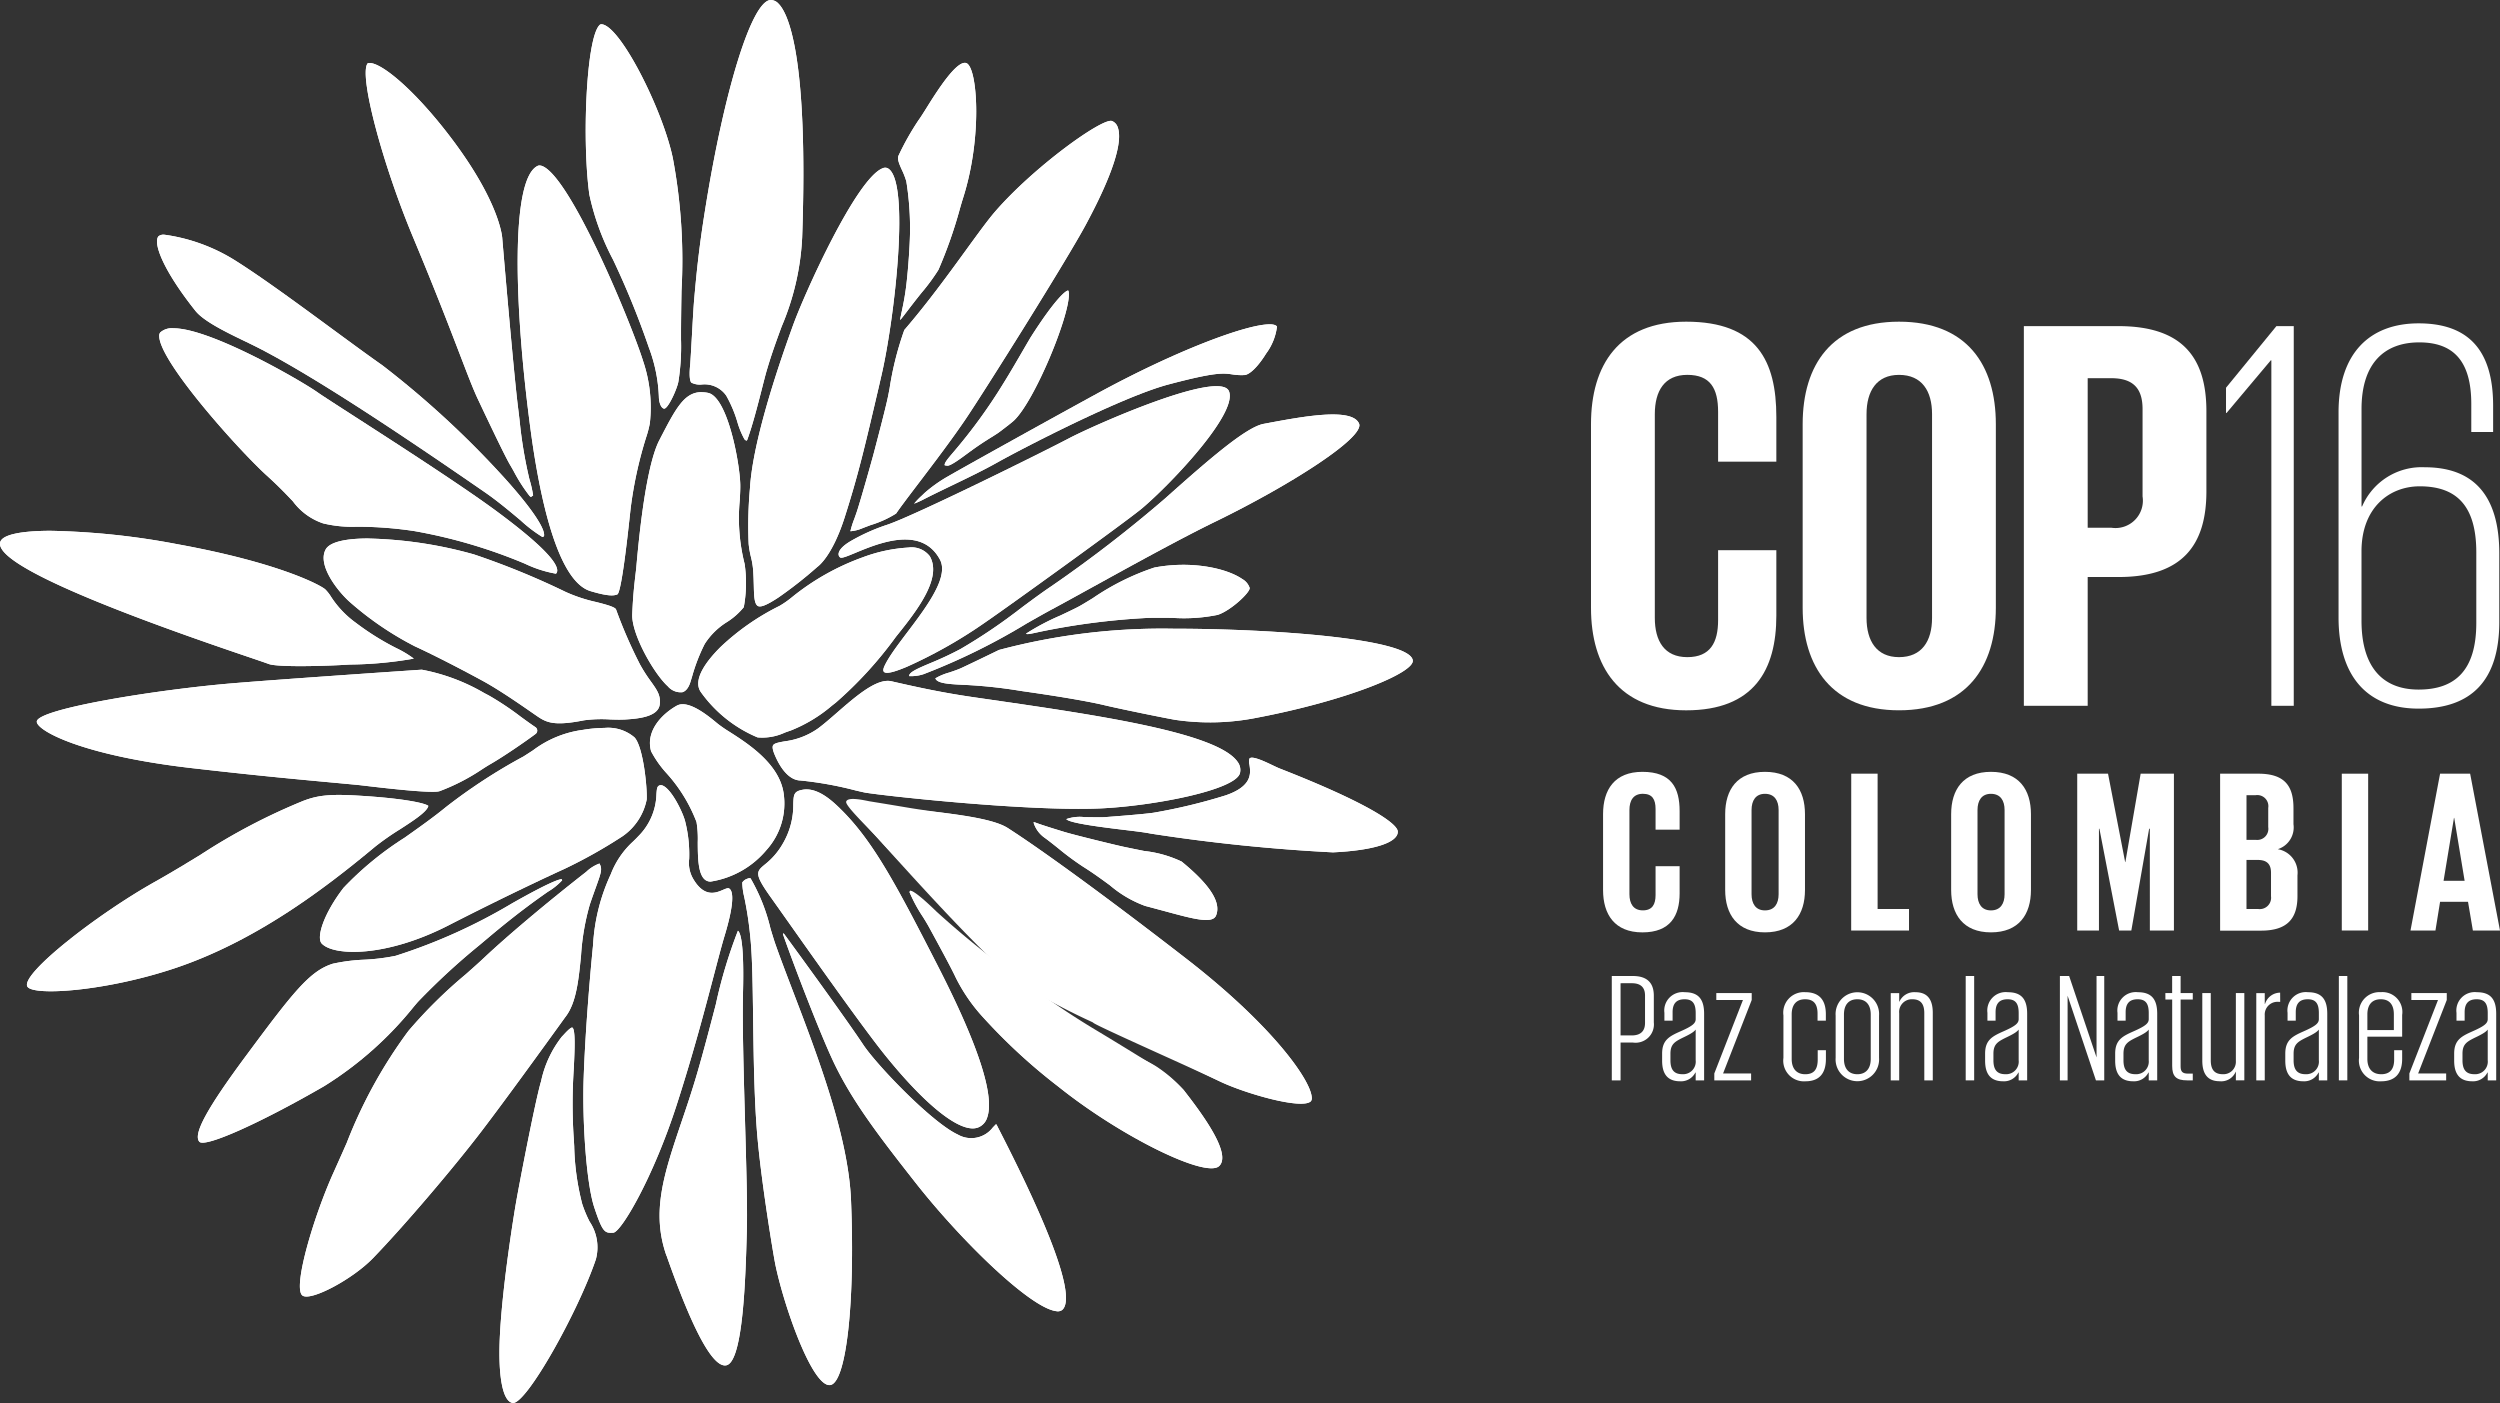 <svg xmlns="http://www.w3.org/2000/svg" xmlns:xlink="http://www.w3.org/1999/xlink" width="202.879" height="113.854" viewBox="0 0 202.879 113.854">
  <rect x="0" y="0" width="202.879" height="113.854" fill="#333333" stroke="none"/>
  <defs>
    <clipPath id="clip-path">
      <rect id="Rectangle_3533" data-name="Rectangle 3533" width="202.879" height="113.854" fill="none"/>
    </clipPath>
  </defs>
  <g id="Group_15987" data-name="Group 15987" clip-path="url(#clip-path)">
    <path id="Path_49992" data-name="Path 49992" d="M513.174,126.979V112.074c0-4.817,2.272-8.316,7.725-8.316,5.726,0,7.316,3.181,7.316,7.725v3.636h-4.726v-4.045c0-1.909-.636-3-2.5-3s-2.636,1.318-2.636,3.181V127.8c0,1.863.773,3.181,2.636,3.181s2.5-1.181,2.5-3V122.3h4.726v5.317c0,4.408-1.818,7.68-7.316,7.68-5.453,0-7.725-3.544-7.725-8.316" transform="translate(-384.062 -77.653)" fill="#fff"/>
    <path id="Path_49993" data-name="Path 49993" d="M581.447,126.979V112.074c0-4.817,2.363-8.316,7.816-8.316,5.5,0,7.861,3.5,7.861,8.316v14.905c0,4.771-2.363,8.316-7.861,8.316-5.453,0-7.816-3.544-7.816-8.316m10.5.818V111.256c0-1.863-.818-3.181-2.681-3.181-1.818,0-2.636,1.318-2.636,3.181V127.8c0,1.863.818,3.181,2.636,3.181,1.863,0,2.681-1.318,2.681-3.181" transform="translate(-435.158 -77.653)" fill="#fff"/>
    <path id="Path_49994" data-name="Path 49994" d="M652.789,105.2h7.68c5.226,0,7.134,2.59,7.134,6.907v6.5c0,4.317-1.908,6.953-7.134,6.953h-2.5v10.452h-5.18Zm5.18,4.226v12.133h1.909a2.225,2.225,0,0,0,2.544-2.545v-7.089c0-1.681-.772-2.5-2.544-2.5Z" transform="translate(-488.55 -78.734)" fill="#fff"/>
    <path id="Path_49995" data-name="Path 49995" d="M721.673,107.975h-.045l-3.59,4.272h-.045V110.2l4.09-5h1.408v30.81h-1.818Z" transform="translate(-537.349 -78.734)" fill="#fff"/>
    <path id="Path_49996" data-name="Path 49996" d="M754.294,128.157V111.525c0-4.817,2.545-7.225,6.5-7.225s6.044,2.09,6.044,6.68v2.136h-1.772v-2.272c0-3.544-1.5-5-4.226-5-2.772,0-4.681,1.636-4.681,5.408v7.907h.046a5.256,5.256,0,0,1,5.089-3.181c3.863,0,6.044,2.181,6.044,7v5.544c0,4.771-2.272,7.043-6.544,7.043-4.181,0-6.5-2.635-6.5-7.407m11.179.454v-5.726c0-3.772-1.591-5.362-4.59-5.362-2.5,0-4.726,1.772-4.726,5.271v5.635c0,3.726,1.682,5.589,4.635,5.589s4.681-1.545,4.681-5.408" transform="translate(-564.517 -78.059)" fill="#fff"/>
    <path id="Path_49997" data-name="Path 49997" d="M519.878,314.808h1.7c1.2,0,1.711.587,1.711,1.6v2.161a1.489,1.489,0,0,1-1.711,1.637h-.987v3.073h-.712Zm.712.587v4.235h.912c.725,0,1.074-.362,1.074-1.012v-2.224c0-.662-.35-1-1.074-1Z" transform="translate(-389.079 -235.604)" fill="#fff"/>
    <path id="Path_49998" data-name="Path 49998" d="M538.838,327.18v-.637h-.025a1.3,1.3,0,0,1-1.224.712c-.962,0-1.474-.512-1.474-1.674v-.574c0-1.112.6-1.412,1.5-1.811.962-.425,1.224-.65,1.224-.987v-.487c0-.725-.212-1.124-.9-1.124s-.974.375-.974,1.049v.687H536.3V321.7a1.494,1.494,0,0,1,1.661-1.674c1.137,0,1.562.612,1.562,1.749v5.409Zm0-1.624v-2.5c-.112.15-.3.312-1.074.675-.65.325-.974.537-.974,1.287v.537c0,.75.287,1.124.962,1.124a1.021,1.021,0,0,0,1.087-1.124" transform="translate(-401.231 -239.506)" fill="#fff"/>
    <path id="Path_49999" data-name="Path 49999" d="M553.66,326.841h2.274v.562h-2.986v-.562l2.323-5.959H553.11v-.562h2.873v.562Z" transform="translate(-413.829 -239.729)" fill="#fff"/>
    <path id="Path_50000" data-name="Path 50000" d="M578.691,324.732v.7c0,1.174-.524,1.824-1.674,1.824a1.678,1.678,0,0,1-1.774-1.9v-3.448A1.666,1.666,0,0,1,577,320.022c1.149,0,1.686.625,1.686,1.8v.512h-.674v-.562c0-.774-.3-1.174-1.012-1.174s-1.087.45-1.087,1.224v3.623c0,.774.387,1.237,1.1,1.237s1.012-.4,1.012-1.187v-.762Z" transform="translate(-430.515 -239.506)" fill="#fff"/>
    <path id="Path_50001" data-name="Path 50001" d="M595.6,325.356a1.766,1.766,0,1,1-3.523,0v-3.435a1.766,1.766,0,1,1,3.523,0Zm-.675.088v-3.61c0-.774-.375-1.237-1.087-1.237s-1.086.462-1.086,1.237v3.61c0,.774.387,1.237,1.086,1.237s1.087-.462,1.087-1.237" transform="translate(-443.112 -239.506)" fill="#fff"/>
    <path id="Path_50002" data-name="Path 50002" d="M612.575,321.721c0-.75-.3-1.124-.974-1.124a1.031,1.031,0,0,0-1.062,1.137v5.447h-.687V320.1h.687v.7h.013a1.316,1.316,0,0,1,1.3-.775c.912,0,1.412.512,1.412,1.674v5.484h-.687Z" transform="translate(-456.416 -239.506)" fill="#fff"/>
    <rect id="Rectangle_3530" data-name="Rectangle 3530" width="0.687" height="8.47" transform="translate(159.52 79.204)" fill="#fff"/>
    <path id="Path_50003" data-name="Path 50003" d="M643.013,327.18v-.637h-.025a1.3,1.3,0,0,1-1.224.712c-.962,0-1.474-.512-1.474-1.674v-.574c0-1.112.6-1.412,1.5-1.811.962-.425,1.224-.65,1.224-.987v-.487c0-.725-.212-1.124-.9-1.124s-.974.375-.974,1.049v.687h-.662V321.7a1.494,1.494,0,0,1,1.662-1.674c1.137,0,1.562.612,1.562,1.749v5.409Zm0-1.624v-2.5c-.113.15-.3.312-1.074.675-.65.325-.974.537-.974,1.287v.537c0,.75.287,1.124.962,1.124a1.021,1.021,0,0,0,1.087-1.124" transform="translate(-479.195 -239.506)" fill="#fff"/>
    <path id="Path_50004" data-name="Path 50004" d="M665.045,316.407v6.871h-.625v-8.47h.75l2.224,6.609v-6.609h.625v8.47h-.675Z" transform="translate(-497.256 -235.604)" fill="#fff"/>
    <path id="Path_50005" data-name="Path 50005" d="M684.97,327.18v-.637h-.025a1.3,1.3,0,0,1-1.224.712c-.962,0-1.474-.512-1.474-1.674v-.574c0-1.112.6-1.412,1.5-1.811.962-.425,1.224-.65,1.224-.987v-.487c0-.725-.212-1.124-.9-1.124s-.974.375-.974,1.049v.687h-.662V321.7a1.494,1.494,0,0,1,1.662-1.674c1.137,0,1.561.612,1.561,1.749v5.409Zm0-1.624v-2.5c-.112.15-.3.312-1.074.675-.65.325-.975.537-.975,1.287v.537c0,.75.287,1.124.962,1.124a1.021,1.021,0,0,0,1.087-1.124" transform="translate(-510.597 -239.506)" fill="#fff"/>
    <path id="Path_50006" data-name="Path 50006" d="M698.435,316.195h.55v-1.387h.687v1.387h.987v.525h-.987v5.422c0,.425.15.587.6.587h.387v.549H700.2c-.9,0-1.212-.337-1.212-1.174v-5.384h-.55Z" transform="translate(-522.712 -235.604)" fill="#fff"/>
    <path id="Path_50007" data-name="Path 50007" d="M711.039,325.779c0,.762.312,1.124.974,1.124a1.008,1.008,0,0,0,1.062-1.062V320.32h.687V327.4h-.687v-.7h-.012a1.271,1.271,0,0,1-1.3.774c-.912,0-1.412-.512-1.412-1.674V320.32h.687Z" transform="translate(-531.631 -239.729)" fill="#fff"/>
    <path id="Path_50008" data-name="Path 50008" d="M729.717,320.92H729.6a1.034,1.034,0,0,0-1.137,1.1v5.272h-.687v-7.083h.687v.875h.025a1.292,1.292,0,0,1,1.224-.912Z" transform="translate(-544.675 -239.617)" fill="#fff"/>
    <path id="Path_50009" data-name="Path 50009" d="M739.839,327.18v-.637h-.025a1.3,1.3,0,0,1-1.224.712c-.962,0-1.474-.512-1.474-1.674v-.574c0-1.112.6-1.412,1.5-1.811.962-.425,1.224-.65,1.224-.987v-.487c0-.725-.212-1.124-.9-1.124s-.974.375-.974,1.049v.687H737.3V321.7a1.494,1.494,0,0,1,1.661-1.674c1.137,0,1.561.612,1.561,1.749v5.409Zm0-1.624v-2.5c-.112.15-.3.312-1.074.675-.65.325-.974.537-.974,1.287v.537c0,.75.287,1.124.962,1.124a1.021,1.021,0,0,0,1.087-1.124" transform="translate(-551.661 -239.506)" fill="#fff"/>
    <rect id="Rectangle_3531" data-name="Rectangle 3531" width="0.687" height="8.47" transform="translate(189.802 79.204)" fill="#fff"/>
    <path id="Path_50010" data-name="Path 50010" d="M764.4,324.732v.7c0,1.174-.562,1.824-1.712,1.824a1.687,1.687,0,0,1-1.786-1.9v-3.448a1.666,1.666,0,0,1,1.761-1.886,1.614,1.614,0,0,1,1.737,1.849v1.761h-2.823v1.812c0,.774.4,1.237,1.124,1.237.7,0,1.049-.4,1.049-1.187v-.762Zm-2.823-1.637h2.149v-1.274c0-.774-.35-1.224-1.062-1.224s-1.087.45-1.087,1.224Z" transform="translate(-569.461 -239.506)" fill="#fff"/>
    <path id="Path_50011" data-name="Path 50011" d="M777.85,326.841h2.274v.562h-2.986v-.562l2.323-5.959H777.3v-.562h2.873v.562Z" transform="translate(-581.614 -239.729)" fill="#fff"/>
    <path id="Path_50012" data-name="Path 50012" d="M794.31,327.18v-.637h-.025a1.3,1.3,0,0,1-1.224.712c-.962,0-1.474-.512-1.474-1.674v-.574c0-1.112.6-1.412,1.5-1.811.962-.425,1.224-.65,1.224-.987v-.487c0-.725-.212-1.124-.9-1.124s-.974.375-.974,1.049v.687h-.662V321.7a1.494,1.494,0,0,1,1.662-1.674c1.137,0,1.561.612,1.561,1.749v5.409Zm0-1.624v-2.5c-.112.15-.3.312-1.074.675-.65.325-.974.537-.974,1.287v.537c0,.75.287,1.124.962,1.124a1.021,1.021,0,0,0,1.087-1.124" transform="translate(-592.427 -239.506)" fill="#fff"/>
    <path id="Path_50013" data-name="Path 50013" d="M517.065,258.548v-6.157c0-1.99.938-3.435,3.191-3.435,2.365,0,3.022,1.314,3.022,3.191v1.5h-1.952v-1.67c0-.788-.263-1.239-1.033-1.239s-1.088.544-1.088,1.314v6.832c0,.77.319,1.314,1.088,1.314s1.033-.488,1.033-1.239v-2.346h1.952v2.2c0,1.821-.751,3.172-3.022,3.172-2.253,0-3.191-1.464-3.191-3.435" transform="translate(-386.974 -186.32)" fill="#fff"/>
    <path id="Path_50014" data-name="Path 50014" d="M556.454,258.547V252.39c0-1.99.976-3.435,3.229-3.435,2.271,0,3.247,1.445,3.247,3.435v6.157c0,1.971-.976,3.435-3.247,3.435-2.252,0-3.229-1.464-3.229-3.435m4.336.338v-6.832c0-.77-.338-1.314-1.107-1.314-.751,0-1.089.544-1.089,1.314v6.832c0,.77.338,1.314,1.089,1.314.77,0,1.107-.545,1.107-1.314" transform="translate(-416.453 -186.319)" fill="#fff"/>
    <path id="Path_50015" data-name="Path 50015" d="M597.112,249.552h2.14v10.981H601.8v1.746h-4.693Z" transform="translate(-446.881 -186.766)" fill="#fff"/>
    <path id="Path_50016" data-name="Path 50016" d="M629.34,258.547V252.39c0-1.99.976-3.435,3.229-3.435,2.271,0,3.247,1.445,3.247,3.435v6.157c0,1.971-.976,3.435-3.247,3.435-2.252,0-3.229-1.464-3.229-3.435m4.336.338v-6.832c0-.77-.338-1.314-1.108-1.314-.751,0-1.089.544-1.089,1.314v6.832c0,.77.338,1.314,1.089,1.314.77,0,1.108-.545,1.108-1.314" transform="translate(-471.001 -186.319)" fill="#fff"/>
    <path id="Path_50017" data-name="Path 50017" d="M675.892,254.02h-.056l-1.445,8.259H673.4l-1.6-8.259h-.037v8.259H670V249.552h2.5l1.389,7.17h.019l1.239-7.17h2.7v12.726h-1.952Z" transform="translate(-501.43 -186.766)" fill="#fff"/>
    <path id="Path_50018" data-name="Path 50018" d="M716.1,249.553h3.1c2.14,0,2.853.995,2.853,2.8v1.3a1.854,1.854,0,0,1-1.276,2.027,1.931,1.931,0,0,1,1.6,2.121v1.689c0,1.8-.807,2.8-2.947,2.8H716.1Zm2.14,5.368h.751a.9.9,0,0,0,1.014-1.032v-1.558a.9.9,0,0,0-1.032-1.032h-.732Zm0,1.633v3.979h.939a.921.921,0,0,0,1.051-1.032v-1.915c0-.676-.319-1.033-1.07-1.033Z" transform="translate(-535.934 -186.767)" fill="#fff"/>
    <rect id="Rectangle_3532" data-name="Rectangle 3532" width="2.14" height="12.726" transform="translate(190.04 62.786)" fill="#fff"/>
    <path id="Path_50019" data-name="Path 50019" d="M777.5,262.278l2.4-12.726h2.44l2.422,12.726h-2.2l-.394-2.328H779.9l-.375,2.328Zm2.684-4.036h1.708l-.845-5.106h-.019Z" transform="translate(-581.884 -186.766)" fill="#fff"/>
    <path id="Path_50020" data-name="Path 50020" d="M314.7,93.712c-.212,0-1.1.762-2.993,3.723-.094.148-.342.575-.652,1.108-.477.821-1.131,1.945-1.57,2.645a43.535,43.535,0,0,1-4.086,5.633c-.478.561-.74.87-.717,1.063.007.014.073.023.121.029l.083.012c.257.042,1.105-.592,1.615-.968l.117-.086c.864-.637,1.449-1,1.876-1.267.271-.169.485-.3.673-.444.557-.422.964-.736,1.14-.9,1.657-1.57,4.455-8.318,4.457-10.234,0-.252-.053-.31-.054-.31H314.7" transform="translate(-228.021 -70.134)" fill="#fff"/>
    <path id="Path_50021" data-name="Path 50021" d="M31.155,256.871a49.344,49.344,0,0,0-8.409,4.409c-1.179.719-2.4,1.462-3.655,2.166-4.661,2.613-10.766,7.369-10.392,8.472.287.847,6.323.449,12-1.452,6.537-2.191,12.114-6.421,16.243-9.862a21.55,21.55,0,0,1,2.014-1.407c1.042-.674,2.22-1.434,2.3-1.9-.229-.2-1.755-.572-5.186-.8-2.6-.177-3.657-.1-4.913.375" transform="translate(-6.498 -191.898)" fill="#fff"/>
    <path id="Path_50022" data-name="Path 50022" d="M289.846,41.207v.007a.012.012,0,0,0,0-.007m.5-11.327a24.078,24.078,0,0,1,.3,4.241c-.017.929-.126,2.691-.293,4.127-.111.952-.268,1.693-.384,2.234-.059.28-.112.528-.124.661.118-.128.339-.418.588-.743.15-.2.325-.425.525-.683s.407-.518.616-.78a16.029,16.029,0,0,0,1.378-1.87,36.461,36.461,0,0,0,1.745-4.971c.1-.35.189-.65.263-.883,1.573-4.945,1.164-10.611.25-10.924-.783-.259-2.414,2.343-3.2,3.6-.27.431-.5.8-.673,1.036a21.748,21.748,0,0,0-1.614,2.856c-.139.279.047.695.264,1.176a6.215,6.215,0,0,1,.359.928" transform="translate(-216.797 -15.17)" fill="#fff"/>
    <path id="Path_50023" data-name="Path 50023" d="M345.367,249.208a3.3,3.3,0,0,0-1.424.166c.235.336,3.122.685,4.674.873.915.11,1.706.206,2.153.3a144.979,144.979,0,0,0,14.814,1.526c3.292-.157,5.258-.783,5.258-1.676,0-.667-2.51-2.361-9.555-5.117-.176-.069-.4-.176-.645-.293-.538-.258-1.657-.794-1.837-.52a.885.885,0,0,0,0,.483c.1.7.256,1.747-1.936,2.5a45.338,45.338,0,0,1-5.845,1.407c-.907.135-3.744.343-3.89.354-.278.025-.691.018-1.128.01-.174,0-.4-.007-.641-.007" transform="translate(-257.409 -182.903)" fill="#fff"/>
    <path id="Path_50024" data-name="Path 50024" d="M323.672,104.616c-1.875,0-7.589,2.119-14.048,5.65-4.562,2.494-10.906,6.026-12,6.662h0a11.422,11.422,0,0,0-1.957,1.385c-.066.066-.146.143-.233.224a5.9,5.9,0,0,0-.606.633,7.989,7.989,0,0,0,.891-.412l.278-.14c.571-.286,1.181-.579,1.8-.879,1.292-.621,2.627-1.264,3.8-1.922,1.961-1.1,10.087-5.318,13.888-6.326s4.431-.92,5.156-.815a4.531,4.531,0,0,0,.988.055c.43-.019,1.122-.7,1.763-1.74a4.624,4.624,0,0,0,.885-2.194c-.084-.123-.29-.183-.605-.183" transform="translate(-220.648 -78.295)" fill="#fff"/>
    <path id="Path_50025" data-name="Path 50025" d="M330.961,187.754c.043.077.173.066.894-.093l.2-.044a57.172,57.172,0,0,1,8.863-1.135c.694-.01,1.342-.006,1.94,0a13.683,13.683,0,0,0,3.646-.242c1.075-.342,2.663-1.843,2.6-2.191a1.309,1.309,0,0,0-.6-.719c-1.3-.894-4.168-1.5-7.137-.93a20,20,0,0,0-4.986,2.481c-.545.333-.975.6-1.259.742-.371.191-.868.426-1.393.674a19.032,19.032,0,0,0-2.762,1.459" transform="translate(-247.693 -136.341)" fill="#fff"/>
    <path id="Path_50026" data-name="Path 50026" d="M333.417,265.226a.122.122,0,0,0-.057.011,2.344,2.344,0,0,0,.938,1.269c.353.26.718.551,1.091.849a22.459,22.459,0,0,0,1.993,1.474c.823.516,1.542,1.044,2.177,1.509a9.34,9.34,0,0,0,2.855,1.674c.577.15,1.113.3,1.609.43,2.329.633,3.867,1.051,4.152.343.425-1.053-.488-2.483-2.794-4.37a9.478,9.478,0,0,0-3.035-.859c-.5-.1-1.052-.211-1.656-.339-.487-.1-3.949-.938-4.853-1.215-1.673-.512-2.063-.656-2.25-.726-.048-.018-.082-.03-.123-.043a.155.155,0,0,0-.048-.007" transform="translate(-249.488 -198.496)" fill="#fff"/>
    <path id="Path_50027" data-name="Path 50027" d="M74.807,290.423c-1.895.577-3.214,2.263-7.1,7.505-3.177,4.286-4.3,6.366-3.768,6.955.448.492,4.89-1.487,10.115-4.506a28.915,28.915,0,0,0,7.28-6.451c.179-.213.308-.365.381-.441a55.326,55.326,0,0,1,4.966-4.571l.735-.618c2.3-1.938,3.863-3.043,4.8-3.7a5.164,5.164,0,0,0,1.159-.929.226.226,0,0,0-.035-.09c-.226,0-1.045.278-3.9,1.888l-.083.046a45.179,45.179,0,0,1-9.5,4.285,16.675,16.675,0,0,1-2.551.314,14.5,14.5,0,0,0-2.495.316" transform="translate(-47.758 -212.228)" fill="#fff"/>
    <path id="Path_50028" data-name="Path 50028" d="M274.291,72.281a3.05,3.05,0,0,0,.972-.243c.2-.078.434-.167.685-.261A8.475,8.475,0,0,0,278,70.845c.346-.511,1.04-1.425,1.843-2.482,1.207-1.588,2.708-3.565,3.819-5.209,1.457-2.156,8.088-12.7,9.718-15.721,2.7-5.01,2.913-7.067,2.615-7.911a.831.831,0,0,0-.466-.529c-.739-.31-6.347,3.707-9.516,7.376-.569.659-1.383,1.78-2.326,3.077-1.409,1.94-3.163,4.353-5.017,6.5a25.654,25.654,0,0,0-1.2,4.762c-.056.286-.1.532-.141.715-.2.956-.879,3.527-1.1,4.372l-.066.249c-.069.268-1,3.6-1.352,4.66-.063.19-.137.394-.209.594a6.986,6.986,0,0,0-.309.981" transform="translate(-205.281 -29.17)" fill="#fff"/>
    <path id="Path_50029" data-name="Path 50029" d="M239.422,283.615a5.337,5.337,0,0,0,.158,1.165,29.188,29.188,0,0,1,.506,3.394c.15,1.481.181,3.791.217,6.465.043,3.206.091,6.839.366,9.827.35,3.793,1.29,9.447,1.437,10.152.73,3.518,3.047,10.046,4.478,9.774,1.285-.257,2-6.7,1.663-14.981-.211-5.191-2.707-11.724-4.713-16.973-.533-1.4-1.037-2.713-1.432-3.842-.11-.316-.242-.753-.391-1.244a15.035,15.035,0,0,0-1.618-4.078.385.385,0,0,0-.256.034.785.785,0,0,0-.416.307" transform="translate(-179.185 -211.997)" fill="#fff"/>
    <path id="Path_50030" data-name="Path 50030" d="M293.356,287.4a12.022,12.022,0,0,0,1.105,2.04c.184.3.342.559.431.721.545.994,1.851,3.387,2.193,4.132a13.966,13.966,0,0,0,2.3,3.334,46.323,46.323,0,0,0,6.041,5.556c5.046,4.043,12.006,7.479,13.064,6.45.984-.956-1.181-3.988-2.9-6.185a11.187,11.187,0,0,0-2.238-1.916c-.706-.436-2.262-1.176-4.064-2.032-1.887-.9-4.027-1.914-5.91-2.917-2.042-1.089-4.6-3.444-7.612-7l-.195-.228c-1.681-1.929-2.1-2.053-2.176-2.057.016,0,0,.033-.016.054l-.026.049" transform="translate(-219.549 -215.01)" fill="#fff"/>
    <path id="Path_50031" data-name="Path 50031" d="M229.047,0h-.023c-1.521.049-3.763,7.236-5.33,17.089-.5,3.12-.691,5.116-.878,7.221-.05.564-.118,1.779-.183,2.953-.046.823-.092,1.64-.132,2.241l-.01.106c-.12,1.191.053,1.409.109,1.448a1.534,1.534,0,0,0,.821.146,2.145,2.145,0,0,1,2,.906,10.339,10.339,0,0,1,.9,2.13,6.628,6.628,0,0,0,.58,1.412c.082.082.154.113.174.1s.039-.027.072-.121c.424-1.18.831-2.771,1.158-4.05.162-.632.3-1.186.417-1.574.389-1.325.8-2.435,1.193-3.508a21.027,21.027,0,0,0,1.665-7.225C232.1,4.4,230.411,1.048,229.662.3a.866.866,0,0,0-.615-.3" transform="translate(-166.483 0)" fill="#fff"/>
    <path id="Path_50032" data-name="Path 50032" d="M190.171,7.824a.266.266,0,0,0-.167.107c-1.063,1.223-1.386,9.472-.787,13.731a20.475,20.475,0,0,0,1.924,5.273,68.664,68.664,0,0,1,2.865,7.017l.029.086a12.579,12.579,0,0,1,.821,4.049c.009.418.172.892.421.93.307.042,1.041-1.551,1.161-2.181a18.074,18.074,0,0,0,.215-3.408v-.317c0-1.316.019-2.5.038-3.637a44.886,44.886,0,0,0-.7-10.773c-.816-3.938-4.314-10.877-5.818-10.877" transform="translate(-141.387 -5.856)" fill="#fff"/>
    <path id="Path_50033" data-name="Path 50033" d="M118.276,20.325a.547.547,0,0,0-.117.012c-.028.006-.056.034-.082.085-.6,1.146,1.255,8.122,3.746,14.082,1.785,4.271,2.932,7.259,3.769,9.44.665,1.731,1.1,2.874,1.489,3.69.983,2.081,2.167,4.563,2.591,5.292.1.166.2.342.3.522a13.408,13.408,0,0,0,1.275,1.991c.086.093.125.1.126.1s.055-.037.085-.059.059-.042.091-.062a8.989,8.989,0,0,0-.278-1.238c-.022-.082-.038-.143-.045-.172a35.752,35.752,0,0,1-.769-4.622c-.041-.357-.085-.727-.134-1.123-.366-2.917-1.268-13.568-1.276-13.675v-.012c0-.029-.132-2.9-4.25-8.3-2.9-3.8-5.527-5.952-6.519-5.952" transform="translate(-88.285 -15.211)" fill="#fff"/>
    <path id="Path_50034" data-name="Path 50034" d="M4.149,171.213c-2.417,0-3.976.307-4.134.929-.385,1.517,6.32,4.624,19.928,9.236.882.3,1.537.521,1.869.644.76.281,4.814.156,6.3.059l.293-.016a31.468,31.468,0,0,0,5.176-.48,8.451,8.451,0,0,0-1.407-.846,21.336,21.336,0,0,1-3.31-2.07,7.9,7.9,0,0,1-1.989-2.087,3.349,3.349,0,0,0-.469-.606c-.3-.3-3.612-2.144-11.992-3.672a60.776,60.776,0,0,0-10.265-1.09" transform="translate(0 -128.137)" fill="#fff"/>
    <path id="Path_50035" data-name="Path 50035" d="M166.168,332.167a8.8,8.8,0,0,0-1.693,3.625c-.455,1.488-1.8,8.481-2.054,9.962-.044.256-1.069,6.316-1.288,10.671-.166,3.3.22,5.347,1.033,5.476,1.09.163,5.312-7.394,6.755-11.661a3.738,3.738,0,0,0-.512-3.058,9.915,9.915,0,0,1-.6-1.441,20.428,20.428,0,0,1-.647-4.678c-.018-.327-.034-.621-.054-.871a43.266,43.266,0,0,1,.019-5.429c.068-1.42.152-3.187-.117-3.321-.052-.026-.211.045-.664.538-.066.073-.127.138-.178.188" transform="translate(-120.564 -248.049)" fill="#fff"/>
    <path id="Path_50036" data-name="Path 50036" d="M301.712,206.821c.132.394,1.016.466,2.24.523a39.353,39.353,0,0,1,4.714.5l.591.085c2.693.387,4.928.774,6.13,1.06,1.471.351,5.192,1.1,5.8,1.2a19.4,19.4,0,0,0,6.634-.177c7.261-1.386,12.752-3.635,12.631-4.645-.212-1.775-11.454-2.574-19.369-2.574a51.513,51.513,0,0,0-14.208,1.723l-.342.166c-.722.35-1.876.91-2.7,1.294-.285.132-.646.254-1,.373a4.617,4.617,0,0,0-1.126.473" transform="translate(-225.803 -151.771)" fill="#fff"/>
    <path id="Path_50037" data-name="Path 50037" d="M293.258,154.922a3.167,3.167,0,0,0,1.172-.159,52.006,52.006,0,0,0,8.384-4.127c.763-.433,1.461-.828,2.058-1.15.936-.5,2.1-1.147,3.382-1.852,3.133-1.727,7.032-3.876,9.855-5.25,6.03-2.936,12.153-6.834,11.653-7.958-.585-1.321-4.556-.572-7.746.029-1.424.269-4.45,2.89-7.966,6.03a107.4,107.4,0,0,1-9.281,7.161c-.743.5-1.563,1.107-2.431,1.752a44.534,44.534,0,0,1-4.911,3.324,26.852,26.852,0,0,1-2.468,1.155c-.971.411-1.744.738-1.7,1.045" transform="translate(-219.474 -100.056)" fill="#fff"/>
    <path id="Path_50038" data-name="Path 50038" d="M51.244,75.707a.655.655,0,0,0-.471.122c-.48.54.393,2.793,2.991,6.055.682.857,2.528,1.748,4.012,2.465.413.2.8.388,1.141.562,4.878,2.513,12.365,7.573,18.343,11.7,1,.688,2.048,1.568,2.893,2.276a11.257,11.257,0,0,0,1.761,1.343.137.137,0,0,0,.143-.094c.1-.658-1.312-2.646-3.673-5.189a75.8,75.8,0,0,0-9.46-8.65c-1.016-.709-2.416-1.737-3.9-2.826-2.73-2.006-5.824-4.281-7.973-5.636a14.545,14.545,0,0,0-5.808-2.129" transform="translate(-37.905 -56.659)" fill="#fff"/>
    <path id="Path_50039" data-name="Path 50039" d="M43.1,216.008c-.526.035-10.97.742-15.21,1.092-6.239.514-15.931,2.08-16.024,3.11-.062.682,3.481,2.741,12.622,3.79,5.16.592,8.383.89,10.972,1.13.871.081,1.676.155,2.468.232.13.013.389.043.733.084,1.463.171,5.349.626,5.9.416a16.581,16.581,0,0,0,3.4-1.746c.255-.165.49-.315.724-.45,1.057-.607,2.843-1.834,3.658-2.446a.337.337,0,0,0-.016-.551c-.322-.213-.738-.515-1.178-.835a23.826,23.826,0,0,0-2.6-1.735l-.367-.192a15.868,15.868,0,0,0-5.078-1.9" transform="translate(-8.88 -161.661)" fill="#fff"/>
    <path id="Path_50040" data-name="Path 50040" d="M121.052,278.526a3.132,3.132,0,0,0-1.072.672c-3.151,2.459-6.416,5.205-8.318,7-.4.38-.926.843-1.479,1.333a38.423,38.423,0,0,0-4.639,4.585,38.824,38.824,0,0,0-5,9.074c-.335.761-.7,1.579-1.1,2.471-1.586,3.519-3.329,9.368-2.483,9.932.689.458,4.044-1.326,5.7-3.031,2.417-2.493,6.456-7.217,8.821-10.315,1.946-2.549,4.957-6.715,6.243-8.494.335-.464.547-.758.585-.807.866-1.136,1.05-2.988,1.245-4.948a19.266,19.266,0,0,1,.714-4.149c.192-.567.356-1.021.49-1.392.463-1.283.521-1.488.293-1.928" transform="translate(-72.403 -208.45)" fill="#fff"/>
    <path id="Path_50041" data-name="Path 50041" d="M168.762,53.368a.371.371,0,0,0-.163.036c-2.221,1.063-1.9,11.462-.587,21.3.742,5.581,2.191,12.4,4.875,13.206,1.474.442,1.928.383,2.2.255.333-.358.808-4.676.964-6.1.046-.419.081-.74.1-.9a32.782,32.782,0,0,1,1.253-5.733,8.6,8.6,0,0,0,.3-1.138,11.707,11.707,0,0,0-.544-5.045c-.907-2.933-5.8-14.787-8.148-15.816a.65.65,0,0,0-.255-.061" transform="translate(-124.969 -39.941)" fill="#fff"/>
    <path id="Path_50042" data-name="Path 50042" d="M241.465,79.943h0a34.023,34.023,0,0,0-.122,4.7,7.466,7.466,0,0,0,.184,1.048,6.577,6.577,0,0,1,.181,1.089c.032.458.042.87.052,1.232.02.816.035,1.4.279,1.628.213.194.721,0,1.7-.641a33.944,33.944,0,0,0,3.182-2.5c.039-.028,1.188-.812,2.214-4.017,1.1-3.441,1.627-5.694,2.78-10.628l.2-.871c1.061-4.541,2.384-15.9.5-16.835a.485.485,0,0,0-.412.013c-2.115.843-6.279,10.042-7.252,12.719-1.444,3.97-3.221,9.458-3.491,13.057" transform="translate(-180.588 -40.499)" fill="#fff"/>
    <path id="Path_50043" data-name="Path 50043" d="M270.622,138.468c-.185-.115-.359-.592.777-1.288a15.583,15.583,0,0,1,3.013-1.361c2.26-.753,12.769-5.963,14.748-7.009s12.3-5.632,13.01-3.826-4.723,7.525-7.056,9.493c-1.2,1.014-11.026,8.093-12.636,9.191a38.7,38.7,0,0,1-6.436,3.662c-2.293.974-2.014.3-1.749-.219,1.142-2.235,5.513-6.432,4.419-8.472-2-3.726-7.58.146-8.091-.17" transform="translate(-202.434 -93.227)" fill="#fff"/>
    <path id="Path_50044" data-name="Path 50044" d="M252.589,301.1a.051.051,0,0,0-.025.007.038.038,0,0,0-.021.054c.966,2.751,3.127,8.356,4.184,10.535,1.488,3.068,3.56,5.794,6.551,9.6,3.727,4.747,9.346,10.206,11.449,10.45a.605.605,0,0,0,.458-.089c.768-.614.533-3.6-4.948-14.333-.131-.256-.237-.465-.314-.617a.364.364,0,0,0-.091-.135c-.022.018-.158.16-.258.263a2.2,2.2,0,0,1-2.854.574c-2.1-.979-6.546-5.607-7.67-7.293-1.339-2.009-4.6-6.5-6.429-9a.04.04,0,0,0-.032-.021" transform="translate(-189.001 -225.342)" fill="#fff"/>
    <path id="Path_50045" data-name="Path 50045" d="M52.5,105.882a1.431,1.431,0,0,0-1.06.335.436.436,0,0,0-.089.324c.074,2.135,6.533,9.31,8.751,11.315.937.847,1.582,1.527,2.1,2.075a5.054,5.054,0,0,0,2.447,1.784,10.016,10.016,0,0,0,2.731.272,31.044,31.044,0,0,1,4.677.354,41.886,41.886,0,0,1,8.968,2.645,9.685,9.685,0,0,0,2.522.813.377.377,0,0,0,.1-.305c-.07-.787-1.684-2.36-4.8-4.675-2.737-2.036-8.087-5.485-11.627-7.767-1.553-1-2.675-1.725-3.033-1.979-1.228-.873-8.638-5.19-11.688-5.19" transform="translate(-38.429 -79.243)" fill="#fff"/>
    <path id="Path_50046" data-name="Path 50046" d="M213.341,326.568c2.148,6.129,3.781,9.118,4.85,8.9,1.384-.291,1.568-7.294,1.668-11.056.047-1.8-.048-5.158-.149-8.716-.11-3.873-.224-7.876-.165-10.278l0-.2c.1-3.921-.191-4.851-.411-5.016a39.476,39.476,0,0,0-1.795,5.975c-.458,1.755-.976,3.743-1.5,5.544-.426,1.462-.868,2.773-1.3,4.041-1.421,4.218-2.448,7.265-1.206,10.809" transform="translate(-159.249 -224.671)" fill="#fff"/>
    <path id="Path_50047" data-name="Path 50047" d="M296.281,277.476c.305.212,3.08,1.47,5.532,2.582,1.771.8,3.6,1.634,4.746,2.177,2.065.98,6.676,2.306,7.36,1.587a.44.44,0,0,0,.065-.316c-.112-1.479-3.326-5.93-10.123-11.2-6.1-4.729-11.68-8.811-14.551-10.653-1.406-.9-5.417-1.281-8.344-1.557-1.014-.1-1.889-.178-2.549-.269a1.438,1.438,0,0,0-1.062.813c-.046.1-.085.242-.006.308.127.106.635.669,1.681,1.83,2.714,3.012,8.362,9.278,11.072,11.373a54.513,54.513,0,0,0,6.106,3.268Z" transform="translate(-207.536 -194.458)" fill="#fff"/>
    <path id="Path_50048" data-name="Path 50048" d="M242.29,176.613a12.617,12.617,0,0,0-3.714.793,19.737,19.737,0,0,0-5.73,3.227,7.515,7.515,0,0,1-1.023.716,19.6,19.6,0,0,0-4.8,3.349c-1.109,1.109-2.284,2.642-1.583,3.644a10.757,10.757,0,0,0,4.6,3.676,4.33,4.33,0,0,0,2.221-.393c.158-.056.316-.113.475-.166a11.89,11.89,0,0,0,3.337-2.014c.13-.1.228-.181.291-.225a31.958,31.958,0,0,0,4.9-5.359l.368-.461c1.781-2.226,3.3-4.5,2.382-6.089a1.868,1.868,0,0,0-1.723-.7" transform="translate(-168.564 -132.178)" fill="#fff"/>
    <path id="Path_50049" data-name="Path 50049" d="M209.555,126.483c-1.413,0-2.1,1.326-3.438,3.92-.519,1-1.26,3.565-1.838,10.054-.017.186-.028.313-.034.367l-.04.341c-.123,1.057-.212,1.822-.277,3.348-.068,1.6,1.75,4.807,2.884,5.838a1.378,1.378,0,0,0,1.177.485c.359-.1.556-.5.658-.827.047-.149.092-.3.138-.451a14.41,14.41,0,0,1,1.023-2.64,5.717,5.717,0,0,1,1.83-1.793,5.61,5.61,0,0,0,1.341-1.192,10.753,10.753,0,0,0,.07-3.5,15.2,15.2,0,0,1-.391-5.24c.023-.473.043-.882.036-1.2-.035-1.739-1.025-7.152-2.635-7.454a2.754,2.754,0,0,0-.506-.05" transform="translate(-152.62 -94.66)" fill="#fff"/>
    <path id="Path_50050" data-name="Path 50050" d="M108.046,173.683c-1.806,0-3.144.271-3.482.892-.7,1.282,1.007,3.414,1.94,4.247a25.716,25.716,0,0,0,5.291,3.609c1.718.792,3.97,1.966,5.5,2.8,1.328.723,2.983,1.87,3.972,2.555l.468.323c.765.522,1.4.806,3.794.33a10.863,10.863,0,0,1,2.137-.069c.424.013.823.024,1.1.006l.064,0c.942-.06,2.695-.173,2.841-1.206.1-.731-.2-1.165-.715-1.883a12.892,12.892,0,0,1-.883-1.378,38.632,38.632,0,0,1-1.942-4.456c-.061-.216-.925-.436-1.62-.613a12.5,12.5,0,0,1-2.467-.816,63.4,63.4,0,0,0-7.444-3.046,34.366,34.366,0,0,0-8.56-1.29" transform="translate(-78.135 -129.985)" fill="#fff"/>
    <path id="Path_50051" data-name="Path 50051" d="M126.257,234.8a10.73,10.73,0,0,0-1.719.156,8.572,8.572,0,0,0-4.051,1.656c-.237.154-.492.321-.775.5l-.014.008a45.022,45.022,0,0,0-6.294,4.108c-.983.808-2.183,1.657-3.343,2.478a26.144,26.144,0,0,0-4.952,4.061c-1.634,2.122-2.235,4.058-1.77,4.536,1.007,1.034,5.246,1.1,10.276-1.48,4.682-2.4,8.6-4.218,9.389-4.572a40.227,40.227,0,0,0,4.724-2.651,4.74,4.74,0,0,0,1.976-2.992c.053-.934-.272-4.268-.988-5.039a3.282,3.282,0,0,0-2.458-.768" transform="translate(-77.224 -175.726)" fill="#fff"/>
    <path id="Path_50052" data-name="Path 50052" d="M194.44,253.261a.267.267,0,0,0-.124.03c-.166.083-.191.253-.222.716a5,5,0,0,1-1.487,3.414c-.127.14-.264.272-.409.412a6.992,6.992,0,0,0-1.811,2.66,15.622,15.622,0,0,0-1.436,5.748c-.279,2.791-.647,7.307-.764,10.851-.113,3.438.208,8.455.866,10.444.688,2.078.868,2.073,1.536,2.042.625-.026,3.229-4.427,5.151-10.379,1.36-4.214,2.306-7.824,3-10.459.3-1.137.555-2.118.791-2.945l.065-.218c.964-3.155.645-3.827.369-3.947-.087-.038-.284.047-.474.129-.553.238-1.477.637-2.371-.823a2.567,2.567,0,0,1-.37-1.685,10.847,10.847,0,0,0-.313-3c-.156-.7-1.065-2.591-1.8-2.942a.446.446,0,0,0-.189-.05" transform="translate(-140.823 -189.542)" fill="#fff"/>
    <path id="Path_50053" data-name="Path 50053" d="M248.48,254.622a1.716,1.716,0,0,0-.293.025c-.744.13-.752.4-.778,1.186a6.171,6.171,0,0,1-.856,3.2,5.8,5.8,0,0,1-1.454,1.685c-.719.6-.89.748.6,2.821.2.283.594.836,1.108,1.565,2.049,2.9,6.313,8.942,8.068,11.107l.044.054c3.367,4.163,6.17,6.326,7.5,5.785a1.241,1.241,0,0,0,.713-.769c.647-1.74-.685-5.867-3.96-12.267-3.381-6.607-5.268-10.176-7.9-12.772-.527-.519-1.644-1.62-2.789-1.62" transform="translate(-183.032 -190.56)" fill="#fff"/>
    <path id="Path_50054" data-name="Path 50054" d="M258.563,219.6c-1.157,0-2.722,1.363-4.116,2.577-.552.481-1.073.935-1.547,1.286a6.012,6.012,0,0,1-2.71,1.045c-.47.085-.842.151-.937.326-.069.126-.029.371.118.727.562,1.357,1.311,2.111,2.109,2.124a29,29,0,0,1,4.483.81c.365.085.635.148.75.169,1.479.258,13.26,1.549,19.1,1.286,4.336-.2,11-1.491,11.332-2.874a1.078,1.078,0,0,0-.186-.892c-1.62-2.384-11.441-3.808-20.105-5.065l-1.466-.213c-2.295-.335-4.272-.752-6.534-1.274a1.3,1.3,0,0,0-.293-.032" transform="translate(-186.518 -164.346)" fill="#fff"/>
    <path id="Path_50055" data-name="Path 50055" d="M212.292,227.156a.967.967,0,0,0-.478.116c-1.245.7-2.54,2.081-2.087,3.695a8.511,8.511,0,0,0,1.21,1.736,12.571,12.571,0,0,1,2.478,4.012,8.337,8.337,0,0,1,.1,1.632c.007,1.426.016,3.2,1.042,3.2a7.388,7.388,0,0,0,4.552-2.583,5.631,5.631,0,0,0,1.369-4.617c-.372-2.377-2.875-3.983-4.371-4.942a10.9,10.9,0,0,1-.93-.635l-.1-.081c-.59-.489-1.849-1.533-2.786-1.533" transform="translate(-156.891 -170.005)" fill="#fff"/>
    <path id="Path_50056" data-name="Path 50056" d="M314.7,93.712c-.212,0-1.1.762-2.993,3.723-.094.148-.342.575-.652,1.108-.477.821-1.131,1.945-1.57,2.645a43.535,43.535,0,0,1-4.086,5.633c-.478.561-.74.87-.717,1.063.007.014.073.023.121.029l.083.012c.257.042,1.105-.592,1.615-.968l.117-.086c.864-.637,1.449-1,1.876-1.267.271-.169.485-.3.673-.444.557-.422.964-.736,1.14-.9,1.657-1.57,4.455-8.318,4.457-10.234,0-.252-.053-.31-.054-.31H314.7" transform="translate(-228.021 -70.134)" fill="#fff"/>
    <path id="Path_50057" data-name="Path 50057" d="M31.155,256.871a49.344,49.344,0,0,0-8.409,4.409c-1.179.719-2.4,1.462-3.655,2.166-4.661,2.613-10.766,7.369-10.392,8.472.287.847,6.323.449,12-1.452,6.537-2.191,12.114-6.421,16.243-9.862a21.55,21.55,0,0,1,2.014-1.407c1.042-.674,2.22-1.434,2.3-1.9-.229-.2-1.755-.572-5.186-.8-2.6-.177-3.657-.1-4.913.375" transform="translate(-6.498 -191.898)" fill="#fff"/>
    <path id="Path_50058" data-name="Path 50058" d="M289.846,41.207v.007a.012.012,0,0,0,0-.007m.5-11.327a24.078,24.078,0,0,1,.3,4.241c-.017.929-.126,2.691-.293,4.127-.111.952-.268,1.693-.384,2.234-.059.28-.112.528-.124.661.118-.128.339-.418.588-.743.15-.2.325-.425.525-.683s.407-.518.616-.78a16.029,16.029,0,0,0,1.378-1.87,36.461,36.461,0,0,0,1.745-4.971c.1-.35.189-.65.263-.883,1.573-4.945,1.164-10.611.25-10.924-.783-.259-2.414,2.343-3.2,3.6-.27.431-.5.8-.673,1.036a21.748,21.748,0,0,0-1.614,2.856c-.139.279.047.695.264,1.176a6.215,6.215,0,0,1,.359.928" transform="translate(-216.797 -15.17)" fill="#fff"/>
    <path id="Path_50059" data-name="Path 50059" d="M345.367,249.208a3.3,3.3,0,0,0-1.424.166c.235.336,3.122.685,4.674.873.915.11,1.706.206,2.153.3a144.979,144.979,0,0,0,14.814,1.526c3.292-.157,5.258-.783,5.258-1.676,0-.667-2.51-2.361-9.555-5.117-.176-.069-.4-.176-.645-.293-.538-.258-1.657-.794-1.837-.52a.885.885,0,0,0,0,.483c.1.7.256,1.747-1.936,2.5a45.338,45.338,0,0,1-5.845,1.407c-.907.135-3.744.343-3.89.354-.278.025-.691.018-1.128.01-.174,0-.4-.007-.641-.007" transform="translate(-257.409 -182.903)" fill="#fff"/>
    <path id="Path_50060" data-name="Path 50060" d="M323.672,104.616c-1.875,0-7.589,2.119-14.048,5.65-4.562,2.494-10.906,6.026-12,6.662h0a11.422,11.422,0,0,0-1.957,1.385c-.066.066-.146.143-.233.224a5.9,5.9,0,0,0-.606.633,7.989,7.989,0,0,0,.891-.412l.278-.14c.571-.286,1.181-.579,1.8-.879,1.292-.621,2.627-1.264,3.8-1.922,1.961-1.1,10.087-5.318,13.888-6.326s4.431-.92,5.156-.815a4.531,4.531,0,0,0,.988.055c.43-.019,1.122-.7,1.763-1.74a4.624,4.624,0,0,0,.885-2.194c-.084-.123-.29-.183-.605-.183" transform="translate(-220.648 -78.295)" fill="#fff"/>
    <path id="Path_50061" data-name="Path 50061" d="M330.961,187.754c.043.077.173.066.894-.093l.2-.044a57.172,57.172,0,0,1,8.863-1.135c.694-.01,1.342-.006,1.94,0a13.683,13.683,0,0,0,3.646-.242c1.075-.342,2.663-1.843,2.6-2.191a1.309,1.309,0,0,0-.6-.719c-1.3-.894-4.168-1.5-7.137-.93a20,20,0,0,0-4.986,2.481c-.545.333-.975.6-1.259.742-.371.191-.868.426-1.393.674a19.032,19.032,0,0,0-2.762,1.459" transform="translate(-247.693 -136.341)" fill="#fff"/>
    <path id="Path_50062" data-name="Path 50062" d="M333.417,265.226a.122.122,0,0,0-.057.011,2.344,2.344,0,0,0,.938,1.269c.353.26.718.551,1.091.849a22.459,22.459,0,0,0,1.993,1.474c.823.516,1.542,1.044,2.177,1.509a9.34,9.34,0,0,0,2.855,1.674c.577.15,1.113.3,1.609.43,2.329.633,3.867,1.051,4.152.343.425-1.053-.488-2.483-2.794-4.37a9.478,9.478,0,0,0-3.035-.859c-.5-.1-1.052-.211-1.656-.339-.487-.1-3.949-.938-4.853-1.215-1.673-.512-2.063-.656-2.25-.726-.048-.018-.082-.03-.123-.043a.155.155,0,0,0-.048-.007" transform="translate(-249.488 -198.496)" fill="#fff"/>
    <path id="Path_50063" data-name="Path 50063" d="M74.807,290.423c-1.895.577-3.214,2.263-7.1,7.505-3.177,4.286-4.3,6.366-3.768,6.955.448.492,4.89-1.487,10.115-4.506a28.915,28.915,0,0,0,7.28-6.451c.179-.213.308-.365.381-.441a55.326,55.326,0,0,1,4.966-4.571l.735-.618c2.3-1.938,3.863-3.043,4.8-3.7a5.164,5.164,0,0,0,1.159-.929.226.226,0,0,0-.035-.09c-.226,0-1.045.278-3.9,1.888l-.083.046a45.179,45.179,0,0,1-9.5,4.285,16.675,16.675,0,0,1-2.551.314,14.5,14.5,0,0,0-2.495.316" transform="translate(-47.758 -212.228)" fill="#fff"/>
    <path id="Path_50064" data-name="Path 50064" d="M274.291,72.281a3.05,3.05,0,0,0,.972-.243c.2-.078.434-.167.685-.261A8.475,8.475,0,0,0,278,70.845c.346-.511,1.04-1.425,1.843-2.482,1.207-1.588,2.708-3.565,3.819-5.209,1.457-2.156,8.088-12.7,9.718-15.721,2.7-5.01,2.913-7.067,2.615-7.911a.831.831,0,0,0-.466-.529c-.739-.31-6.347,3.707-9.516,7.376-.569.659-1.383,1.78-2.326,3.077-1.409,1.94-3.163,4.353-5.017,6.5a25.654,25.654,0,0,0-1.2,4.762c-.056.286-.1.532-.141.715-.2.956-.879,3.527-1.1,4.372l-.066.249c-.069.268-1,3.6-1.352,4.66-.063.19-.137.394-.209.594a6.986,6.986,0,0,0-.309.981" transform="translate(-205.281 -29.17)" fill="#fff"/>
    <path id="Path_50065" data-name="Path 50065" d="M239.422,283.615a5.337,5.337,0,0,0,.158,1.165,29.188,29.188,0,0,1,.506,3.394c.15,1.481.181,3.791.217,6.465.043,3.206.091,6.839.366,9.827.35,3.793,1.29,9.447,1.437,10.152.73,3.518,3.047,10.046,4.478,9.774,1.285-.257,2-6.7,1.663-14.981-.211-5.191-2.707-11.724-4.713-16.973-.533-1.4-1.037-2.713-1.432-3.842-.11-.316-.242-.753-.391-1.244a15.035,15.035,0,0,0-1.618-4.078.385.385,0,0,0-.256.034.785.785,0,0,0-.416.307" transform="translate(-179.185 -211.997)" fill="#fff"/>
    <path id="Path_50066" data-name="Path 50066" d="M293.356,287.4a12.022,12.022,0,0,0,1.105,2.04c.184.3.342.559.431.721.545.994,1.851,3.387,2.193,4.132a13.966,13.966,0,0,0,2.3,3.334,46.323,46.323,0,0,0,6.041,5.556c5.046,4.043,12.006,7.479,13.064,6.45.984-.956-1.181-3.988-2.9-6.185a13.315,13.315,0,0,0-2.511-2.036c-.706-.436-2.527-1.57-4.68-2.862-2.371-1.423-4.262-2.78-5.987-4.035a73.821,73.821,0,0,1-6.873-5.537c-1.836-1.783-2.064-1.678-2.142-1.682.016,0,0,.033-.016.054l-.026.049" transform="translate(-219.549 -215.01)" fill="#fff"/>
    <path id="Path_50067" data-name="Path 50067" d="M229.047,0h-.023c-1.521.049-3.763,7.236-5.33,17.089-.5,3.12-.691,5.116-.878,7.221-.05.564-.118,1.779-.183,2.953-.046.823-.092,1.64-.132,2.241l-.01.106c-.12,1.191.053,1.409.109,1.448a1.534,1.534,0,0,0,.821.146,2.145,2.145,0,0,1,2,.906,10.339,10.339,0,0,1,.9,2.13,6.628,6.628,0,0,0,.58,1.412c.082.082.154.113.174.1s.039-.027.072-.121c.424-1.18.831-2.771,1.158-4.05.162-.632.3-1.186.417-1.574.389-1.325.8-2.435,1.193-3.508a21.027,21.027,0,0,0,1.665-7.225C232.1,4.4,230.411,1.048,229.662.3a.866.866,0,0,0-.615-.3" transform="translate(-166.483 0)" fill="#fff"/>
    <path id="Path_50068" data-name="Path 50068" d="M190.171,7.824a.266.266,0,0,0-.167.107c-1.063,1.223-1.386,9.472-.787,13.731a20.475,20.475,0,0,0,1.924,5.273,68.664,68.664,0,0,1,2.865,7.017l.029.086a12.579,12.579,0,0,1,.821,4.049c.009.418.172.892.421.93.307.042,1.041-1.551,1.161-2.181a18.074,18.074,0,0,0,.215-3.408v-.317c0-1.316.019-2.5.038-3.637a44.886,44.886,0,0,0-.7-10.773c-.816-3.938-4.314-10.877-5.818-10.877" transform="translate(-141.387 -5.856)" fill="#fff"/>
    <path id="Path_50069" data-name="Path 50069" d="M118.276,20.325a.547.547,0,0,0-.117.012c-.028.006-.056.034-.082.085-.6,1.146,1.255,8.122,3.746,14.082,1.785,4.271,2.932,7.259,3.769,9.44.665,1.731,1.1,2.874,1.489,3.69.983,2.081,2.167,4.563,2.591,5.292.1.166.2.342.3.522a13.408,13.408,0,0,0,1.275,1.991c.086.093.125.1.126.1s.055-.037.085-.059.059-.042.091-.062a8.989,8.989,0,0,0-.278-1.238c-.022-.082-.038-.143-.045-.172a35.752,35.752,0,0,1-.769-4.622c-.041-.357-.085-.727-.134-1.123-.366-2.917-1.268-13.568-1.276-13.675v-.012c0-.029-.132-2.9-4.25-8.3-2.9-3.8-5.527-5.952-6.519-5.952" transform="translate(-88.285 -15.211)" fill="#fff"/>
    <path id="Path_50070" data-name="Path 50070" d="M4.149,171.213c-2.417,0-3.976.307-4.134.929-.385,1.517,6.32,4.624,19.928,9.236.882.3,1.537.521,1.869.644.76.281,4.814.156,6.3.059l.293-.016a31.468,31.468,0,0,0,5.176-.48,8.451,8.451,0,0,0-1.407-.846,21.336,21.336,0,0,1-3.31-2.07,7.9,7.9,0,0,1-1.989-2.087,3.349,3.349,0,0,0-.469-.606c-.3-.3-3.612-2.144-11.992-3.672a60.776,60.776,0,0,0-10.265-1.09" transform="translate(0 -128.137)" fill="#fff"/>
    <path id="Path_50071" data-name="Path 50071" d="M166.168,332.167a8.8,8.8,0,0,0-1.693,3.625c-.455,1.488-1.8,8.481-2.054,9.962-.044.256-1.069,6.316-1.288,10.671-.166,3.3.22,5.347,1.033,5.476,1.09.163,5.312-7.394,6.755-11.661a3.738,3.738,0,0,0-.512-3.058,9.915,9.915,0,0,1-.6-1.441,20.428,20.428,0,0,1-.647-4.678c-.018-.327-.034-.621-.054-.871a43.266,43.266,0,0,1,.019-5.429c.068-1.42.152-3.187-.117-3.321-.052-.026-.211.045-.664.538-.066.073-.127.138-.178.188" transform="translate(-120.564 -248.049)" fill="#fff"/>
    <path id="Path_50072" data-name="Path 50072" d="M301.712,206.821c.132.394,1.016.466,2.24.523a39.353,39.353,0,0,1,4.714.5l.591.085c2.693.387,4.928.774,6.13,1.06,1.471.351,5.192,1.1,5.8,1.2a19.4,19.4,0,0,0,6.634-.177c7.261-1.386,12.752-3.635,12.631-4.645-.212-1.775-11.454-2.574-19.369-2.574a51.513,51.513,0,0,0-14.208,1.723l-.342.166c-.722.35-1.876.91-2.7,1.294-.285.132-.646.254-1,.373a4.617,4.617,0,0,0-1.126.473" transform="translate(-225.803 -151.771)" fill="#fff"/>
    <path id="Path_50073" data-name="Path 50073" d="M293.258,154.922a3.167,3.167,0,0,0,1.172-.159,52.006,52.006,0,0,0,8.384-4.127c.763-.433,1.461-.828,2.058-1.15.936-.5,2.1-1.147,3.382-1.852,3.133-1.727,7.032-3.876,9.855-5.25,6.03-2.936,12.153-6.834,11.653-7.958-.585-1.321-4.556-.572-7.746.029-1.424.269-4.45,2.89-7.966,6.03a107.4,107.4,0,0,1-9.281,7.161c-.743.5-1.563,1.107-2.431,1.752a44.534,44.534,0,0,1-4.911,3.324,26.852,26.852,0,0,1-2.468,1.155c-.971.411-1.744.738-1.7,1.045" transform="translate(-219.474 -100.056)" fill="#fff"/>
    <path id="Path_50074" data-name="Path 50074" d="M51.244,75.707a.655.655,0,0,0-.471.122c-.48.54.393,2.793,2.991,6.055.682.857,2.528,1.748,4.012,2.465.413.2.8.388,1.141.562,4.878,2.513,12.365,7.573,18.343,11.7,1,.688,2.048,1.568,2.893,2.276a11.257,11.257,0,0,0,1.761,1.343.137.137,0,0,0,.143-.094c.1-.658-1.312-2.646-3.673-5.189a75.8,75.8,0,0,0-9.46-8.65c-1.016-.709-2.416-1.737-3.9-2.826-2.73-2.006-5.824-4.281-7.973-5.636a14.545,14.545,0,0,0-5.808-2.129" transform="translate(-37.905 -56.659)" fill="#fff"/>
    <path id="Path_50075" data-name="Path 50075" d="M43.1,216.008c-.526.035-10.97.742-15.21,1.092-6.239.514-15.931,2.08-16.024,3.11-.062.682,3.481,2.741,12.622,3.79,5.16.592,8.383.89,10.972,1.13.871.081,1.676.155,2.468.232.13.013.389.043.733.084,1.463.171,5.349.626,5.9.416a16.581,16.581,0,0,0,3.4-1.746c.255-.165.49-.315.724-.45,1.057-.607,2.843-1.834,3.658-2.446a.337.337,0,0,0-.016-.551c-.322-.213-.738-.515-1.178-.835a23.826,23.826,0,0,0-2.6-1.735l-.367-.192a15.868,15.868,0,0,0-5.078-1.9" transform="translate(-8.88 -161.661)" fill="#fff"/>
    <path id="Path_50076" data-name="Path 50076" d="M121.052,278.526a3.132,3.132,0,0,0-1.072.672c-3.151,2.459-6.416,5.205-8.318,7-.4.38-.926.843-1.479,1.333a38.423,38.423,0,0,0-4.639,4.585,38.824,38.824,0,0,0-5,9.074c-.335.761-.7,1.579-1.1,2.471-1.586,3.519-3.329,9.368-2.483,9.932.689.458,4.044-1.326,5.7-3.031,2.417-2.493,6.456-7.217,8.821-10.315,1.946-2.549,4.957-6.715,6.243-8.494.335-.464.547-.758.585-.807.866-1.136,1.05-2.988,1.245-4.948a19.266,19.266,0,0,1,.714-4.149c.192-.567.356-1.021.49-1.392.463-1.283.521-1.488.293-1.928" transform="translate(-72.403 -208.45)" fill="#fff"/>
    <path id="Path_50077" data-name="Path 50077" d="M168.762,53.368a.371.371,0,0,0-.163.036c-2.221,1.063-1.9,11.462-.587,21.3.742,5.581,2.191,12.4,4.875,13.206,1.474.442,1.928.383,2.2.255.333-.358.808-4.676.964-6.1.046-.419.081-.74.1-.9a32.782,32.782,0,0,1,1.253-5.733,8.6,8.6,0,0,0,.3-1.138,11.707,11.707,0,0,0-.544-5.045c-.907-2.933-5.8-14.787-8.148-15.816a.65.65,0,0,0-.255-.061" transform="translate(-124.969 -39.941)" fill="#fff"/>
    <path id="Path_50078" data-name="Path 50078" d="M241.465,79.943h0a34.023,34.023,0,0,0-.122,4.7,7.466,7.466,0,0,0,.184,1.048,6.577,6.577,0,0,1,.181,1.089c.032.458.042.87.052,1.232.02.816.035,1.4.279,1.628.213.194.721,0,1.7-.641a33.944,33.944,0,0,0,3.182-2.5c.039-.028,1.188-.812,2.214-4.017,1.1-3.441,1.627-5.694,2.78-10.628l.2-.871c1.061-4.541,2.384-15.9.5-16.835a.485.485,0,0,0-.412.013c-2.115.843-6.279,10.042-7.252,12.719-1.444,3.97-3.221,9.458-3.491,13.057" transform="translate(-180.588 -40.499)" fill="#fff"/>
    <path id="Path_50079" data-name="Path 50079" d="M270.622,138.468c-.185-.115-.359-.592.777-1.288a15.583,15.583,0,0,1,3.013-1.361c2.26-.753,12.769-5.963,14.748-7.009s12.3-5.632,13.01-3.826-4.723,7.525-7.056,9.493c-1.2,1.014-11.026,8.093-12.636,9.191a38.7,38.7,0,0,1-6.436,3.662c-2.293.974-2.014.3-1.749-.219,1.142-2.235,5.513-6.432,4.419-8.472-2-3.726-7.58.146-8.091-.17" transform="translate(-202.434 -93.227)" fill="#fff"/>
    <path id="Path_50080" data-name="Path 50080" d="M252.589,301.1a.051.051,0,0,0-.025.007.038.038,0,0,0-.021.054c.966,2.751,3.127,8.356,4.184,10.535,1.488,3.068,3.56,5.794,6.551,9.6,3.727,4.747,9.346,10.206,11.449,10.45a.605.605,0,0,0,.458-.089c.768-.614.533-3.6-4.948-14.333-.131-.256-.237-.465-.314-.617a.364.364,0,0,0-.091-.135c-.022.018-.158.16-.258.263a2.2,2.2,0,0,1-2.854.574c-2.1-.979-6.546-5.607-7.67-7.293-1.339-2.009-4.6-6.5-6.429-9a.04.04,0,0,0-.032-.021" transform="translate(-189.001 -225.342)" fill="#fff"/>
    <path id="Path_50081" data-name="Path 50081" d="M52.5,105.882a1.431,1.431,0,0,0-1.06.335.436.436,0,0,0-.089.324c.074,2.135,6.533,9.31,8.751,11.315.937.847,1.582,1.527,2.1,2.075a5.054,5.054,0,0,0,2.447,1.784,10.016,10.016,0,0,0,2.731.272,31.044,31.044,0,0,1,4.677.354,41.886,41.886,0,0,1,8.968,2.645,9.685,9.685,0,0,0,2.522.813.377.377,0,0,0,.1-.305c-.07-.787-1.684-2.36-4.8-4.675-2.737-2.036-8.087-5.485-11.627-7.767-1.553-1-2.675-1.725-3.033-1.979-1.228-.873-8.638-5.19-11.688-5.19" transform="translate(-38.429 -79.243)" fill="#fff"/>
    <path id="Path_50082" data-name="Path 50082" d="M213.341,326.568c2.148,6.129,3.781,9.118,4.85,8.9,1.384-.291,1.568-7.294,1.668-11.056.047-1.8-.048-5.158-.149-8.716-.11-3.873-.224-7.876-.165-10.278l0-.2c.1-3.921-.191-4.851-.411-5.016a39.476,39.476,0,0,0-1.795,5.975c-.458,1.755-.976,3.743-1.5,5.544-.426,1.462-.868,2.773-1.3,4.041-1.421,4.218-2.448,7.265-1.206,10.809" transform="translate(-159.249 -224.671)" fill="#fff"/>
    <path id="Path_50083" data-name="Path 50083" d="M296.969,277.5c1.507.861,5.154,2.622,6.3,3.165,2.064.98,6.676,2.306,7.36,1.587a.439.439,0,0,0,.066-.315c-.112-1.479-3.327-5.93-10.123-11.2-6.1-4.729-11.68-8.811-14.551-10.653-1.407-.9-5.127-1.15-8.027-1.637-1.186-.2-2-.334-3.174-.525-.306-.05-1.782-.42-1.909.024-.1.334,1.784,2.1,2.83,3.263a70.724,70.724,0,0,0,11.113,9.828,82.6,82.6,0,0,0,10.119,6.459" transform="translate(-204.242 -192.893)" fill="#fff"/>
    <path id="Path_50084" data-name="Path 50084" d="M242.29,176.613a12.617,12.617,0,0,0-3.714.793,19.737,19.737,0,0,0-5.73,3.227,7.515,7.515,0,0,1-1.023.716,19.6,19.6,0,0,0-4.8,3.349c-1.109,1.109-2.284,2.642-1.583,3.644a10.757,10.757,0,0,0,4.6,3.676,4.33,4.33,0,0,0,2.221-.393c.158-.056.316-.113.475-.166a11.89,11.89,0,0,0,3.337-2.014c.13-.1.228-.181.291-.225a31.958,31.958,0,0,0,4.9-5.359l.368-.461c1.781-2.226,3.3-4.5,2.382-6.089a1.868,1.868,0,0,0-1.723-.7" transform="translate(-168.564 -132.178)" fill="#fff"/>
    <path id="Path_50085" data-name="Path 50085" d="M209.555,126.483c-1.413,0-2.1,1.326-3.438,3.92-.519,1-1.26,3.565-1.838,10.054-.017.186-.028.313-.034.367l-.04.341c-.123,1.057-.212,1.822-.277,3.348-.068,1.6,1.75,4.807,2.884,5.838a1.378,1.378,0,0,0,1.177.485c.359-.1.556-.5.658-.827.047-.149.092-.3.138-.451a14.41,14.41,0,0,1,1.023-2.64,5.717,5.717,0,0,1,1.83-1.793,5.61,5.61,0,0,0,1.341-1.192,10.753,10.753,0,0,0,.07-3.5,15.2,15.2,0,0,1-.391-5.24c.023-.473.043-.882.036-1.2-.035-1.739-1.025-7.152-2.635-7.454a2.754,2.754,0,0,0-.506-.05" transform="translate(-152.62 -94.66)" fill="#fff"/>
    <path id="Path_50086" data-name="Path 50086" d="M108.046,173.683c-1.806,0-3.144.271-3.482.892-.7,1.282,1.007,3.414,1.94,4.247a25.716,25.716,0,0,0,5.291,3.609c1.718.792,3.97,1.966,5.5,2.8,1.328.723,2.983,1.87,3.972,2.555l.468.323c.765.522,1.4.806,3.794.33a10.863,10.863,0,0,1,2.137-.069c.424.013.823.024,1.1.006l.064,0c.942-.06,2.695-.173,2.841-1.206.1-.731-.2-1.165-.715-1.883a12.892,12.892,0,0,1-.883-1.378,38.632,38.632,0,0,1-1.942-4.456c-.061-.216-.925-.436-1.62-.613a12.5,12.5,0,0,1-2.467-.816,63.4,63.4,0,0,0-7.444-3.046,34.366,34.366,0,0,0-8.56-1.29" transform="translate(-78.135 -129.985)" fill="#fff"/>
    <path id="Path_50087" data-name="Path 50087" d="M126.257,234.8a10.73,10.73,0,0,0-1.719.156,8.572,8.572,0,0,0-4.051,1.656c-.237.154-.492.321-.775.5l-.014.008a45.022,45.022,0,0,0-6.294,4.108c-.983.808-2.183,1.657-3.343,2.478a26.144,26.144,0,0,0-4.952,4.061c-1.634,2.122-2.235,4.058-1.77,4.536,1.007,1.034,5.246,1.1,10.276-1.48,4.682-2.4,8.6-4.218,9.389-4.572a40.227,40.227,0,0,0,4.724-2.651,4.74,4.74,0,0,0,1.976-2.992c.053-.934-.272-4.268-.988-5.039a3.282,3.282,0,0,0-2.458-.768" transform="translate(-77.224 -175.726)" fill="#fff"/>
    <path id="Path_50088" data-name="Path 50088" d="M194.44,253.261a.267.267,0,0,0-.124.03c-.166.083-.191.253-.222.716a5,5,0,0,1-1.487,3.414c-.127.14-.264.272-.409.412a6.992,6.992,0,0,0-1.811,2.66,15.622,15.622,0,0,0-1.436,5.748c-.279,2.791-.647,7.307-.764,10.851-.113,3.438.208,8.455.866,10.444.688,2.078.868,2.073,1.536,2.042.625-.026,3.229-4.427,5.151-10.379,1.36-4.214,2.306-7.824,3-10.459.3-1.137.555-2.118.791-2.945l.065-.218c.964-3.155.645-3.827.369-3.947-.087-.038-.284.047-.474.129-.553.238-1.477.637-2.371-.823a2.567,2.567,0,0,1-.37-1.685,10.847,10.847,0,0,0-.313-3c-.156-.7-1.065-2.591-1.8-2.942a.446.446,0,0,0-.189-.05" transform="translate(-140.823 -189.542)" fill="#fff"/>
    <path id="Path_50089" data-name="Path 50089" d="M248.48,254.622a1.716,1.716,0,0,0-.293.025c-.744.13-.752.4-.778,1.186a6.171,6.171,0,0,1-.856,3.2,5.8,5.8,0,0,1-1.454,1.685c-.719.6-.89.748.6,2.821.2.283.594.836,1.108,1.565,2.049,2.9,6.313,8.942,8.068,11.107l.044.054c3.367,4.163,6.17,6.326,7.5,5.785a1.241,1.241,0,0,0,.713-.769c.647-1.74-.685-5.867-3.96-12.267-3.381-6.607-5.268-10.176-7.9-12.772-.527-.519-1.644-1.62-2.789-1.62" transform="translate(-183.032 -190.56)" fill="#fff"/>
    <path id="Path_50090" data-name="Path 50090" d="M258.563,219.6c-1.157,0-2.722,1.363-4.116,2.577-.552.481-1.073.935-1.547,1.286a6.012,6.012,0,0,1-2.71,1.045c-.47.085-.842.151-.937.326-.069.126-.029.371.118.727.562,1.357,1.311,2.111,2.109,2.124a29,29,0,0,1,4.483.81c.365.085.635.148.75.169,1.479.258,13.26,1.549,19.1,1.286,4.336-.2,11-1.491,11.332-2.874a1.078,1.078,0,0,0-.186-.892c-1.62-2.384-11.441-3.808-20.105-5.065l-1.466-.213c-2.295-.335-4.272-.752-6.534-1.274a1.3,1.3,0,0,0-.293-.032" transform="translate(-186.518 -164.346)" fill="#fff"/>
    <path id="Path_50091" data-name="Path 50091" d="M212.292,227.156a.967.967,0,0,0-.478.116c-1.245.7-2.54,2.081-2.087,3.695a8.511,8.511,0,0,0,1.21,1.736,12.571,12.571,0,0,1,2.478,4.012,8.337,8.337,0,0,1,.1,1.632c.007,1.426.016,3.2,1.042,3.2a7.388,7.388,0,0,0,4.552-2.583,5.631,5.631,0,0,0,1.369-4.617c-.372-2.377-2.875-3.983-4.371-4.942a10.9,10.9,0,0,1-.93-.635l-.1-.081c-.59-.489-1.849-1.533-2.786-1.533" transform="translate(-156.891 -170.005)" fill="#fff"/>
  </g>
</svg>
